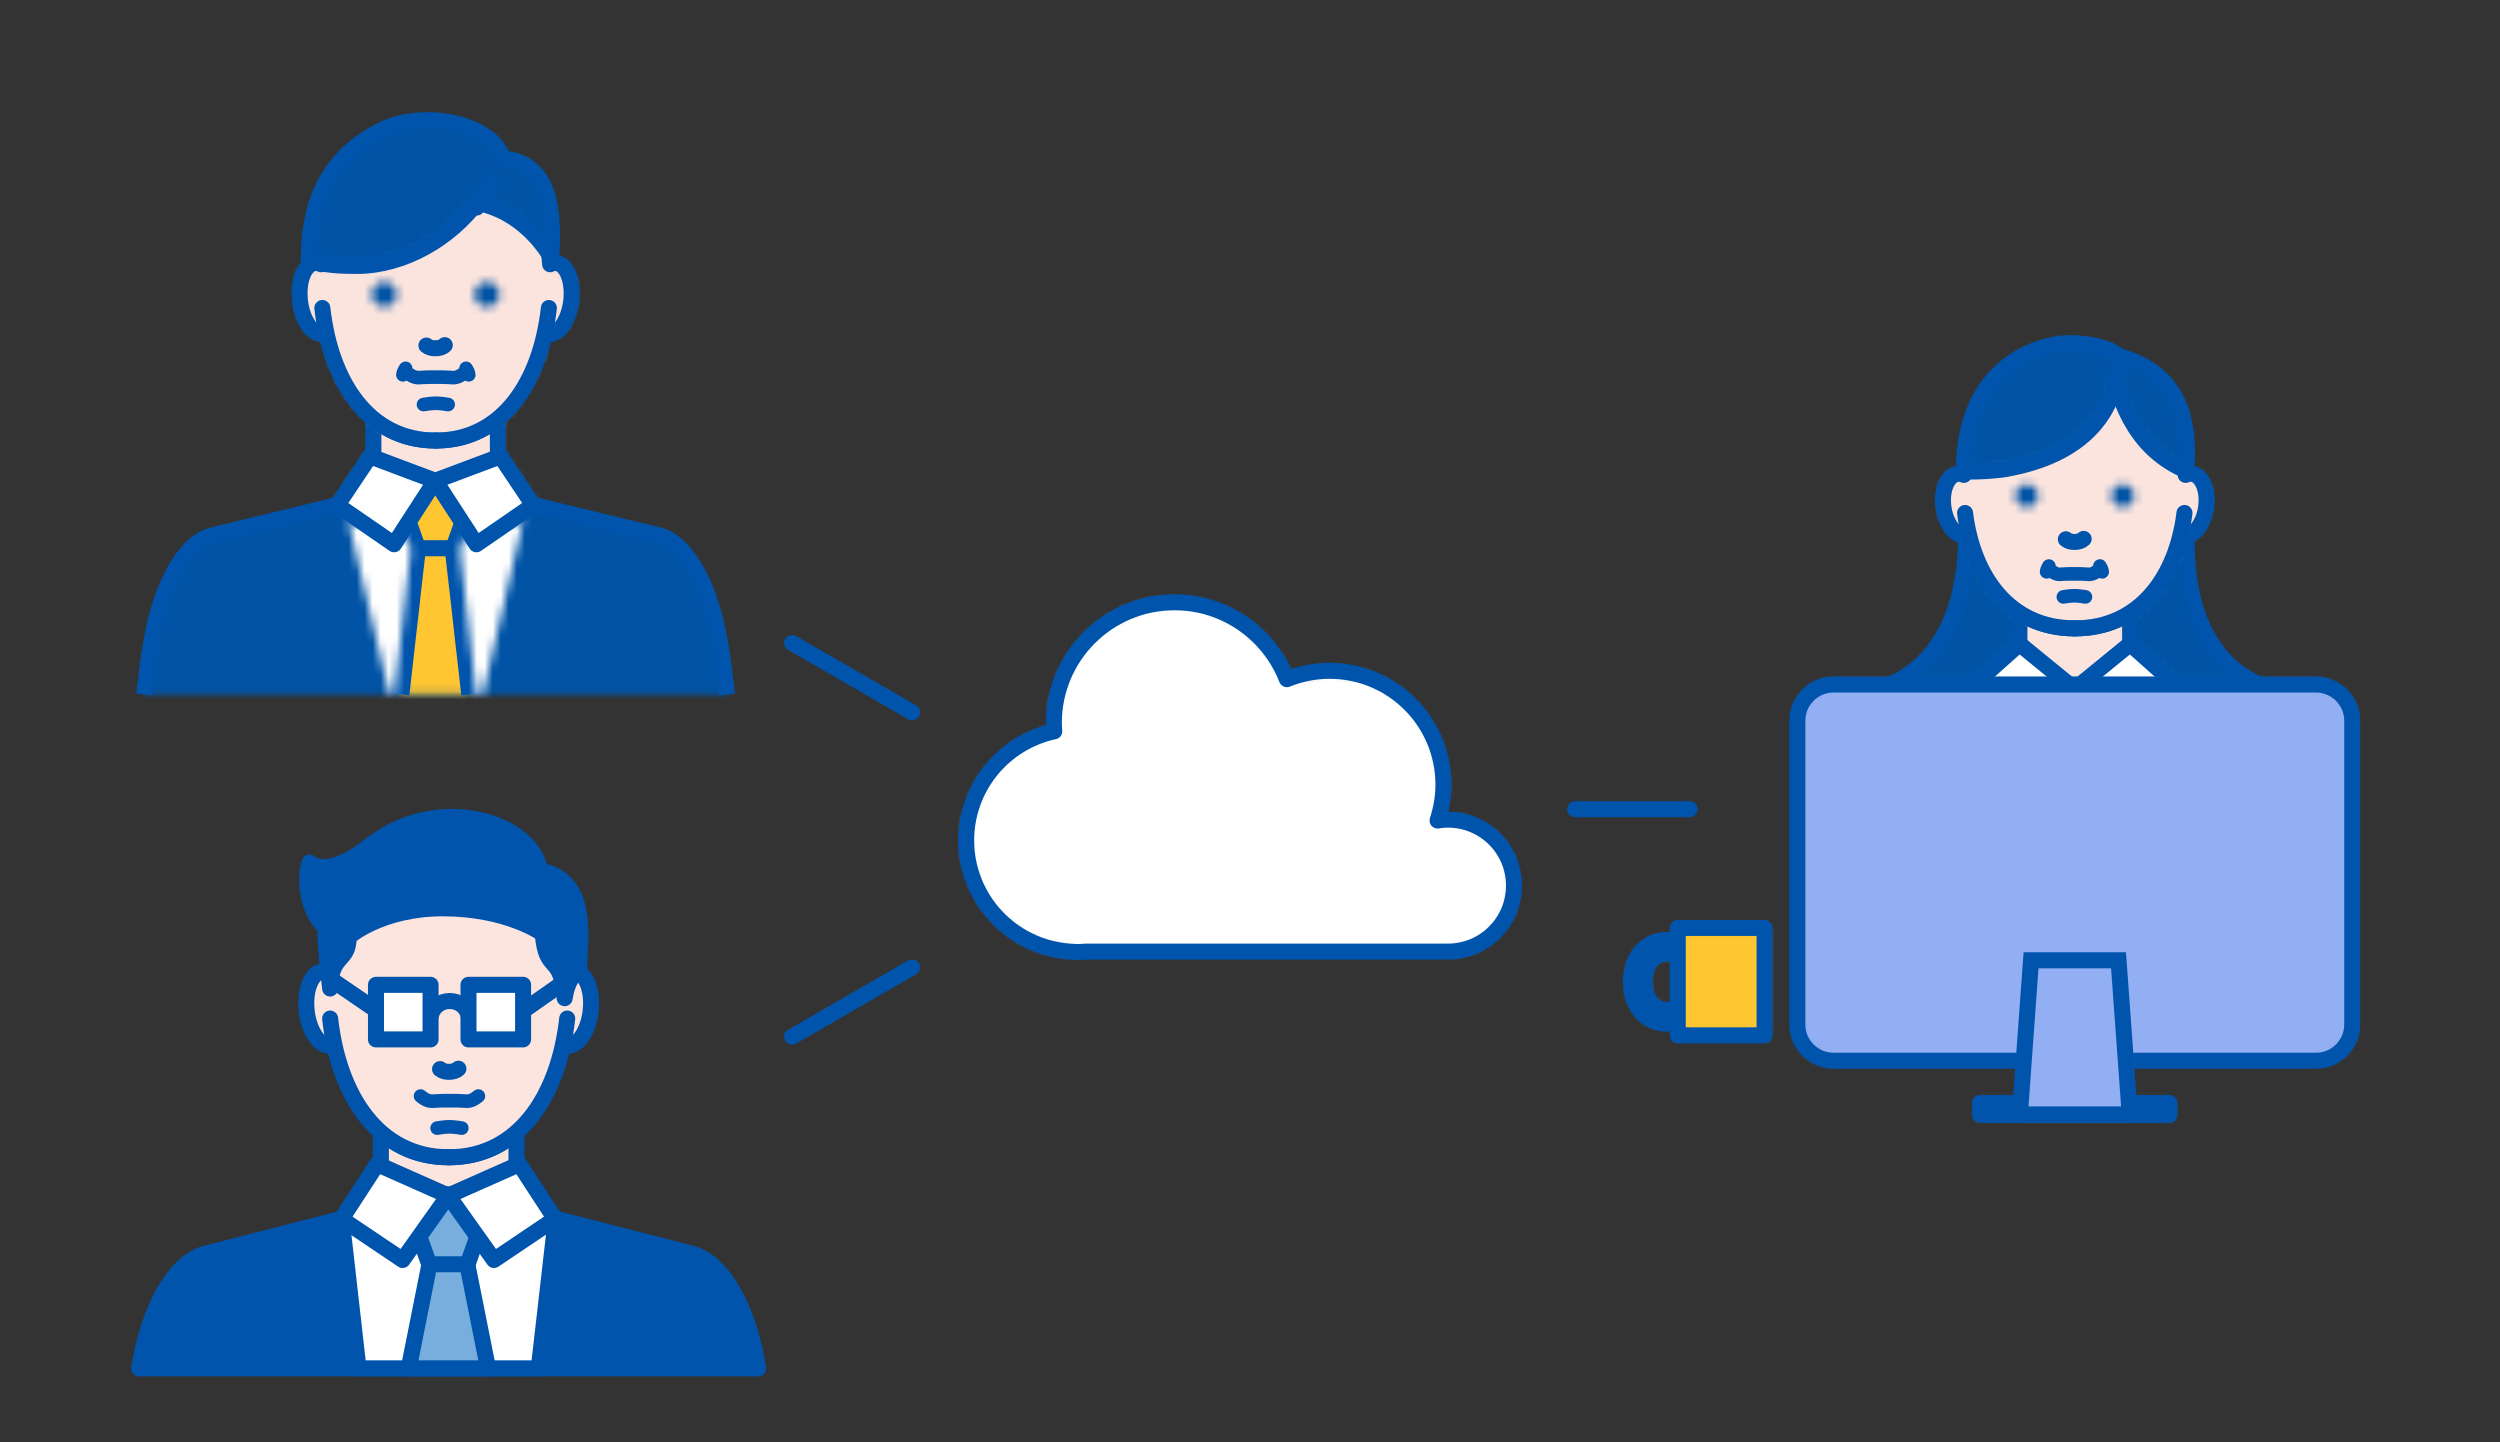 <svg height="180" viewBox="0 0 312 180" width="312" xmlns="http://www.w3.org/2000/svg" xmlns:xlink="http://www.w3.org/1999/xlink"><rect x="0" y="0" width="312" height="180" fill="#333333" stroke="none"/><mask id="a" fill="#fff"><path d="m.193 1.919c0 .938.762 1.701 1.701 1.701s1.701-.763 1.701-1.701c0-.939-.762-1.7-1.701-1.7s-1.701.761-1.701 1.7z" fill="#fff" fill-rule="evenodd"/></mask><mask id="b" fill="#fff"><path d="m13.967 9.736s3.978 21.975-12.989 25.155c8.249 10.84 18.58 14.333 26.952 14.333 8.373 0 18.705-3.493 26.954-14.333-16.967-3.18-12.436-25.155-12.436-25.155l-14.518-8.776z" fill="#fff" fill-rule="evenodd"/></mask><mask id="c" fill="#fff"><path d="m9.467 7.04c-5.966 1.586-7.77 9.798-8.523 14.141h61.973c-.753-4.343-2.557-12.555-8.522-14.141l-22.465-6.093z" fill="#fff" fill-rule="evenodd"/></mask><mask id="d" fill="#fff"><path d="m.096 2.754 1.276 17.427h19.309l1.085-16.98-10.726-2.727z" fill="#fff" fill-rule="evenodd"/></mask><mask id="e" fill="#fff"><path d="m.023.708h13.818v17.526h-13.818z" fill="#fff" fill-rule="evenodd"/></mask><mask id="f" fill="#fff"><path d="m3.092 14.494c-.249-.108-.507-.17-.764-.141-1.262.142-2.066 1.981-1.798 4.11.267 2.128 1.505 3.739 2.765 3.597.156-.017.303-.061.441-.127 1.599 6.646 5.972 11.717 13.194 11.717 7.224 0 11.598-5.071 13.194-11.717.14.066.287.11.441.127 1.26.142 2.5-1.469 2.766-3.597.267-2.129-.535-3.968-1.796-4.11-.26-.029-.515.033-.764.141-.546-8.574-6.02-14.353-13.841-14.353-7.82 0-13.293 5.779-13.838 14.353z" fill="#fff" fill-rule="evenodd"/></mask><mask id="g" fill="#fff"><path d="m.931 14.65c8.171 0 12.713-6.482 13.692-14.4z" fill="#fff" fill-rule="evenodd"/></mask><mask id="h" fill="#fff"><path d="m13.93 14.65-13.691-14.4c.979 7.918 5.521 14.4 13.691 14.4z" fill="#fff" fill-rule="evenodd"/></mask><mask id="i" fill="#fff"><path d="m9.833 14.966c.603-6.715-1.12-12.884-9.575-14.562 1.219 7.108 3.952 12.126 9.575 14.562z" fill="#fff" fill-rule="evenodd"/></mask><mask id="j" fill="#fff"><path d="m10.941.325c-5.965 1.437-10.85 6.217-10.85 15.703 1.303.139 4.137-.065 5.259-.269 4.942-.901 13.655-3.598 14.15-13.985-.916-1.048-3.566-1.716-6.051-1.716-.886 0-1.75.084-2.508.267z" fill="#fff" fill-rule="evenodd"/></mask><mask id="k" fill="#fff"><path d="m.821.534c.29.25.669.33 1.082.33.441 0 .84-.099 1.137-.378z" fill="#fff" fill-rule="evenodd"/></mask><mask id="l" fill="#fff"><path d="m.512 2.095c0 .789.639 1.427 1.426 1.427.789 0 1.429-.638 1.429-1.427s-.64-1.427-1.429-1.427c-.787 0-1.426.638-1.426 1.427z" fill="#fff" fill-rule="evenodd"/></mask><mask id="m" fill="#fff"><path d="m.495 2.095c0 .789.639 1.427 1.427 1.427s1.428-.638 1.428-1.427-.64-1.427-1.428-1.427-1.427.638-1.427 1.427z" fill="#fff" fill-rule="evenodd"/></mask><mask id="n" fill="#fff"><path d="m.931 6.234 7.104 5.391 5.206-6.211-5.405-4.822z" fill="#fff" fill-rule="evenodd"/></mask><mask id="o" fill="#fff"><path d="m.62 5.414 5.206 6.211 7.104-5.391-6.905-5.642z" fill="#fff" fill-rule="evenodd"/></mask><mask id="p" fill="#fff"><path d="m5.038.535c-2.649 0-4.499 2.14-4.499 5.247 0 3.064 1.85 5.204 4.499 5.204h1.976c.477 0 .861-.386.861-.86 0-.476-.384-.861-.861-.861h-1.976c-1.919 0-2.776-1.75-2.776-3.526 0-1.733.857-3.483 2.776-3.483h1.976c.477 0 .861-.384.861-.86 0-.475-.384-.861-.861-.861h-1.976z" fill="#fff" fill-rule="evenodd"/></mask><mask id="q" fill="#fff"><path d="m.381.037h10.838v13.407h-10.838z" fill="#fff" fill-rule="evenodd"/></mask><mask id="r" fill="#fff"><path d="m4.818.655c-2.483 0-4.514 2.031-4.514 4.513v37.929c0 2.483 2.031 4.514 4.514 4.514h60.229c2.482 0 4.514-2.031 4.514-4.514v-37.929c0-2.482-2.032-4.513-4.514-4.513z" fill="#fff" fill-rule="evenodd"/></mask><mask id="s" fill="#fff"><path d="m.103.892h23.658v1.485h-23.658z" fill="#fff" fill-rule="evenodd"/></mask><mask id="t" fill="#fff"><path d="m1.475.075-1.4 19.23h13.714l-1.398-19.23z" fill="#fff" fill-rule="evenodd"/></mask><mask id="u" fill="#fff"><path d="m36.364.292-.052-.009-28.047 6.816c-3.486 1.109-6.3 6.634-7.418 13.471-.269 1.543-.557 3.756-.847 6.327h72.728c-.289-2.571-.577-4.784-.847-6.327-1.118-6.837-3.931-12.362-7.418-13.471l-28.048-6.816z" fill="#fff" fill-rule="evenodd"/></mask><mask id="v" fill="#fff"><path d="m4.325.455h-2.166v5.193l-2.072 18.249h8.478l-2.071-18.249v-5.193z" fill="#fff" fill-rule="evenodd"/></mask><mask id="w" fill="#fff"><path d="m.597.385h15.536v11.255h-15.536z" fill="#fff" fill-rule="evenodd"/></mask><mask id="x" fill="#fff"><path d="m3.077 15.206c-.257-.123-.522-.195-.79-.161-1.3.162-2.13 2.277-1.856 4.72.278 2.444 1.557 4.296 2.857 4.132.16-.019.31-.07.455-.145 1.648 7.633 6.165 13.457 13.621 13.457 7.457 0 11.973-5.825 13.621-13.457.144.075.296.126.455.145 1.301.164 2.58-1.688 2.855-4.132.278-2.443-.554-4.558-1.854-4.72-.268-.034-.532.038-.789.161-.562-9.845-6.214-14.748-14.288-14.748-8.072 0-13.725 4.903-14.287 14.748z" fill="#fff" fill-rule="evenodd"/></mask><mask id="y" fill="#fff"><path d="m.363 17.209c8.438 0 13.124-7.445 14.136-16.54z" fill="#fff" fill-rule="evenodd"/></mask><mask id="z" fill="#fff"><path d="m14.364 17.209-14.135-16.54c1.011 9.095 5.698 16.54 14.135 16.54z" fill="#fff" fill-rule="evenodd"/></mask><mask id="A" fill="#fff"><path d="m9.665 1.445c-7.662 3.797-9.131 10.455-9.131 16.214 1.809.645 3.725.757 5.989.757 5.997 0 11.71-3.552 14.976-7.882 6.408 1.221 9.321 6.926 9.321 6.926.061-3.524.943-11.827-6.042-12.462-1.019-3.064-5.225-4.767-9.425-4.767-2.015 0-4.029.392-5.688 1.214z" fill="#fff" fill-rule="evenodd"/></mask><mask id="B" fill="#fff"><path d="m.503 4.127s1.301-2.137 1.813-3.145z" fill="#fff" fill-rule="evenodd"/></mask><mask id="C" fill="#fff"><path d="m.218.352c.301.259.692.341 1.118.341.454 0 .866-.102 1.175-.389z" fill="#fff" fill-rule="evenodd"/></mask><mask id="D" fill="#fff"><path d="m.387 1.972c0 .865.7 1.564 1.565 1.564.863 0 1.563-.699 1.563-1.564 0-.863-.7-1.563-1.563-1.563-.865 0-1.565.7-1.565 1.563z" fill="#fff" fill-rule="evenodd"/></mask><mask id="E" fill="#fff"><path d="m.213 1.972c0 .865.7 1.564 1.564 1.564s1.565-.699 1.565-1.564c0-.863-.701-1.563-1.565-1.563s-1.564.7-1.564 1.563z" fill="#fff" fill-rule="evenodd"/></mask><mask id="F" fill="#fff"><path d="m1.55.283-1.237 3.172 1.854 5.194h2.197 2.197l1.854-5.194-1.236-3.172z" fill="#fff" fill-rule="evenodd"/></mask><mask id="G" fill="#fff"><path d="m.908 2.366-.517 1.447 2.054 18.084h.813l5.028-21.704z" fill="#fff" fill-rule="evenodd"/></mask><mask id="H" fill="#fff"><path d="m5.6 21.897h.617l2.052-18.084-.526-1.47-7.257-2.057z" fill="#fff" fill-rule="evenodd"/></mask><mask id="I" fill="#fff"><path d="m.091 6.269 7.091 4.887 5.137-7.931-8.145-3.054z" fill="#fff" fill-rule="evenodd"/></mask><mask id="J" fill="#fff"><path d="m.318 3.225 5.137 7.931 7.092-4.887-4.084-6.098z" fill="#fff" fill-rule="evenodd"/></mask><mask id="K" fill="#fff"><path d="m11.517 15.455c0 .352.029.695.053 1.041-6.283 1.35-10.994 6.93-10.994 13.615 0 7.337 5.676 13.335 12.873 13.878v.003h.065c.33.023.659.05.994.05.34 0 .673-.026 1.007-.05h45.197c4.55 0 8.237-3.687 8.237-8.236 0-4.55-3.687-8.238-8.237-8.238-.445 0-.877.045-1.304.114.47-1.412.734-2.916.734-4.485 0-7.844-6.359-14.202-14.201-14.202-1.89 0-3.689.376-5.336 1.045-2.189-5.614-7.636-9.598-14.026-9.598-8.318 0-15.062 6.744-15.062 15.063z" fill="#fff" fill-rule="evenodd"/></mask><mask id="L" fill="#fff"><path d="m0 162h285.561v-161.77h-285.561z" fill="#fff" fill-rule="evenodd"/></mask><g fill="none" fill-rule="evenodd"><g transform="translate(13 9)"><path d="m183.59 91.987h14.28z" fill="#fff"/><path d="m183.59 91.987h14.28" stroke="#0054ac" stroke-linecap="round" stroke-linejoin="round" stroke-width="2"/><path d="m100.823 79.89-14.964-8.64z" fill="#fff"/><path d="m85.858 71.251 14.965 8.64" stroke="#0054ac" stroke-linecap="round" stroke-linejoin="round" stroke-width="2"/><path d="m85.858 120.376 14.964-8.64z" fill="#fff"/><path d="m85.858 120.375 14.965-8.64" stroke="#0054ac" stroke-linecap="round" stroke-linejoin="round" stroke-width="2"/></g><path d="m-4.806 8.62h13.401v-13.401h-13.401z" fill="#ffc631" mask="url(#a)" transform="translate(257 91.77)"/><path d="m247.595 84.689c0 .938-.762 1.7-1.7 1.7-.94 0-1.7-.762-1.7-1.7s.76-1.7 1.7-1.7c.938 0 1.7.762 1.7 1.7z" stroke="#0054ac" stroke-linecap="round" stroke-linejoin="round" stroke-width="2" transform="translate(13 9)"/><path d="m-4.021 54.225h63.905v-58.265h-63.905z" fill="#0053a5" mask="url(#b)" transform="translate(231 51.77)"/><path d="m260.449 52.506-14.519-8.776-13.964 8.776s3.978 21.975-12.988 25.155c8.249 10.84 18.579 14.333 26.952 14.333 8.372 0 18.704-3.493 26.953-14.333-16.967-3.18-12.435-25.155-12.435-25.155z" stroke="#0054ac" stroke-linecap="round" stroke-linejoin="round" stroke-width="2" transform="translate(13 9)"/><path d="m-4.056 26.18h71.972v-30.233h-71.972z" fill="#0053a5" mask="url(#c)" transform="translate(227 80.77)"/><path d="m276.916 92.95c-.752-4.342-2.556-12.555-8.52-14.14l-22.466-6.093-22.463 6.092c-5.966 1.586-7.77 9.8-8.523 14.141z" stroke="#0054ac" stroke-linecap="round" stroke-linejoin="round" stroke-width="2" transform="translate(13 9)"/><path d="m-4.904 25.18h31.669v-29.706h-31.669z" fill="#fff" mask="url(#d)" transform="translate(248 81.77)"/><path d="m255.681 92.95 1.084-16.979-10.725-2.727-10.944 2.279 1.276 17.427z" stroke="#0054ac" stroke-linejoin="round" stroke-width="2" transform="translate(13 9)"/><path d="m-4.978 23.234h23.818v-27.525h-23.818z" fill="#fbe4de" mask="url(#e)" transform="translate(252 67.77)"/><path d="m239.022 77.004h13.818v-17.525h-13.818z" stroke="#0054ac" stroke-linecap="round" stroke-linejoin="round" stroke-width="2" transform="translate(13 9)"/><path d="m-4.521 38.65h42.904v-43.51h-42.904z" fill="#fbe4de" mask="url(#f)" transform="translate(242 44.77)"/><path d="m260.535 50.123c-.26-.029-.515.032-.764.141-.545-8.574-6.02-14.354-13.84-14.354s-13.294 5.78-13.84 14.354c-.248-.109-.505-.17-.763-.14-1.261.141-2.065 1.98-1.798 4.108.268 2.13 1.506 3.74 2.766 3.598.155-.018.302-.06.44-.127 1.599 6.646 5.972 11.717 13.195 11.717s11.597-5.07 13.194-11.717c.139.066.286.11.44.127 1.26.142 2.5-1.469 2.767-3.598s-.536-3.967-1.797-4.109z" stroke="#0054ac" stroke-linecap="round" stroke-linejoin="round" stroke-width="2" transform="translate(13 9)"/><path d="m-4.068 19.65h23.691v-24.4h-23.691z" fill="#fbe4de" mask="url(#g)" transform="translate(258 63.77)"/><path d="m259.623 55.02c-.98 7.919-5.521 14.4-13.691 14.4" stroke="#0054ac" stroke-linecap="round" stroke-linejoin="round" stroke-width="2" transform="translate(13 9)"/><path d="m-4.761 19.65h23.692v-24.4h-23.692z" fill="#fbe4de" mask="url(#h)" transform="translate(245 63.77)"/><path d="m232.239 55.02c.979 7.919 5.52 14.4 13.692 14.4" stroke="#0054ac" stroke-linecap="round" stroke-linejoin="round" stroke-width="2" transform="translate(13 9)"/><path d="m-4.742 19.966h19.683v-24.562h-19.683z" fill="#0053a5" mask="url(#i)" transform="translate(263 43.77)"/><path d="m259.832 49.737c.603-6.716-1.118-12.885-9.573-14.563 1.219 7.108 3.95 12.126 9.573 14.563z" stroke="#0054ac" stroke-linecap="round" stroke-linejoin="round" stroke-width="2" transform="translate(13 9)"/><path d="m-4.909 21.074h29.408v-26.016h-29.408z" fill="#0053a5" mask="url(#j)" transform="translate(245 42.77)"/><path d="m251.5 35.544c-1.242-1.42-5.673-2.144-8.559-1.449-5.965 1.436-10.85 6.217-10.85 15.703 1.303.14 4.137-.066 5.258-.269 4.943-.9 13.657-3.598 14.15-13.985z" stroke="#0054ac" stroke-linecap="round" stroke-linejoin="round" stroke-width="2" transform="translate(13 9)"/><path d="m-4.18 5.864h12.22v-10.378h-12.22z" fill="#fbe4de" mask="url(#k)" transform="translate(257 66.77)"/><path d="m247.04 58.256c-.297.278-.696.378-1.136.378-.413 0-.792-.08-1.083-.33" stroke="#0054ac" stroke-linecap="round" stroke-linejoin="round" stroke-width="2" transform="translate(13 9)"/><path d="m-4.488 8.522h12.855v-12.854h-12.855z" fill="#0053a5" mask="url(#l)" transform="translate(251 59.77)"/><path d="m-4.505 8.522h12.855v-12.854h-12.855z" fill="#0053a5" mask="url(#m)" transform="translate(263 59.77)"/><path d="m-4.069 16.625h22.309v-21.032h-22.309z" fill="#fff" mask="url(#n)" transform="translate(258 79.77)"/><path d="m252.836 71.362-6.905 5.642 7.104 5.39 5.205-6.211z" stroke="#0054ac" stroke-width="2" transform="translate(13 9)"/><path d="m-4.379 16.625h22.31v-21.032h-22.31z" fill="#fff" mask="url(#o)" transform="translate(246 79.77)"/><g stroke="#0054ac" transform="translate(246 69.77)"><path d="m6.025 10.592 6.906 5.643-7.105 5.39-5.205-6.211z" stroke-width="2"/><path d="m9.7.872c-.161.266-.24.426-.281.72m6.653-.72c.162.266.24.426.282.72m-.423-.255c-.56.492-.98.62-1.428.558-.13-.02-.957-.042-.957-.042h-1.278s-.868.023-1 .042c-.446.063-.867-.066-1.427-.558m4.422 3.386s-.832-.145-1.377-.145c-.546 0-1.377.145-1.377.145" stroke-linecap="round" stroke-linejoin="round" stroke-width="1.7"/></g><path d="m-4.461 15.986h17.336v-20.451h-17.336z" fill="#ffc631" mask="url(#p)" transform="translate(203 116.77)"/><path d="m197.014 118.756h-1.976c-2.649 0-4.499-2.14-4.499-5.204 0-3.108 1.85-5.247 4.5-5.247h1.975c.476 0 .861.386.861.861 0 .476-.385.861-.86.861h-1.977c-1.919 0-2.777 1.75-2.777 3.482 0 1.776.858 3.525 2.777 3.525h1.976c.476 0 .861.386.861.862 0 .474-.385.86-.86.86z" stroke="#0054ac" stroke-linecap="round" stroke-linejoin="round" stroke-width="2" transform="translate(13 9)"/><path d="m-4.619 18.444h20.838v-23.407h-20.838z" fill="#ffc631" mask="url(#q)" transform="translate(209 115.77)"/><path d="m196.381 120.214h10.838v-13.407h-10.838z" stroke="#0054ac" stroke-linecap="round" stroke-linejoin="round" stroke-width="2" transform="translate(13 9)"/><path d="m-4.696 52.611h79.257v-56.956h-79.257z" fill="#91aff2" mask="url(#r)" transform="translate(224 84.77)"/><path d="m276.047 123.381h-60.229c-2.483 0-4.514-2.03-4.514-4.514v-37.927c0-2.483 2.031-4.514 4.514-4.514h60.23c2.481 0 4.513 2.031 4.513 4.514v37.928c0 2.483-2.032 4.514-4.514 4.514z" stroke="#0054ac" stroke-linecap="square" stroke-width="2" transform="translate(13 9)"/><path d="m-4.897 7.376h33.658v-11.485h-33.658z" fill="#91aff2" mask="url(#s)" transform="translate(247 136.77)"/><path d="m234.103 130.146h23.658v-1.485h-23.658z" stroke="#0054ac" stroke-linecap="round" stroke-linejoin="round" stroke-width="2" transform="translate(13 9)"/><path d="m-4.925 24.304h23.715v-29.229h-23.715z" fill="#91aff2" mask="url(#t)" transform="translate(252 119.77)"/><path d="m252.79 130.075h-13.715l1.4-19.229h10.916z" stroke="#0054ac" stroke-linecap="square" stroke-width="2" transform="translate(13 9)"/><path d="m-5 31.897h82.728v-36.614h-82.728z" fill="#0053a5" mask="url(#u)" transform="translate(18 59.77)"/><path d="m77.728 77.667c-.289-2.57-.577-4.784-.847-6.327-1.118-6.837-3.932-12.36-7.418-13.472l-28.048-6.815-.051.01-.052-.01-28.047 6.815c-3.485 1.111-6.3 6.635-7.418 13.472-.269 1.543-.557 3.756-.847 6.327" stroke="#0054ac" stroke-linejoin="round" stroke-width="2" transform="translate(13 9)"/><path d="m-4.913 28.897h18.478v-33.441h-18.478z" fill="#ffc631" mask="url(#v)" transform="translate(50 62.77)"/><path d="m45.565 77.667-2.071-18.249v-5.192h-2.168-2.167v5.192l-2.072 18.249" stroke="#0054ac" stroke-linejoin="round" stroke-width="2" transform="translate(13 9)"/><path d="m-4.403 16.641h25.536v-21.256h-25.536z" fill="#fbe4de" mask="url(#w)" transform="translate(46 48.77)"/><path d="m33.597 51.411h15.536v-11.256h-15.536z" stroke="#0054ac" stroke-width="2" transform="translate(13 9)"/><path d="m-4.621 42.209h43.969v-46.751h-43.969z" fill="#fbe4de" mask="url(#x)" transform="translate(37 17.77)"/><path d="m56.44 23.816c-.267-.034-.531.037-.787.16-.563-9.845-6.215-14.748-14.29-14.748-8.071 0-13.724 4.903-14.286 14.749-.257-.124-.522-.195-.79-.161-1.3.162-2.13 2.275-1.855 4.72.277 2.444 1.556 4.295 2.856 4.132.16-.02.31-.071.456-.146 1.648 7.633 6.164 13.457 13.62 13.457 7.458 0 11.973-5.825 13.62-13.457.145.075.297.126.456.146 1.302.163 2.58-1.688 2.855-4.132.278-2.445-.553-4.558-1.854-4.72z" stroke="#0054ac" stroke-linecap="round" stroke-linejoin="round" stroke-width="2" transform="translate(13 9)"/><path d="m-4.637 22.209h24.136v-26.54h-24.136z" fill="#fbe4de" mask="url(#y)" transform="translate(54 37.77)"/><path d="m55.5 29.439c-1.013 9.096-5.7 16.54-14.136 16.54" stroke="#0054ac" stroke-linecap="round" stroke-linejoin="round" stroke-width="2" transform="translate(13 9)"/><path d="m-4.771 22.209h24.135v-26.54h-24.135z" fill="#fbe4de" mask="url(#z)" transform="translate(40 37.77)"/><path d="m27.229 29.439c1.011 9.096 5.699 16.54 14.135 16.54" stroke="#0054ac" stroke-linecap="round" stroke-linejoin="round" stroke-width="2" transform="translate(13 9)"/><path d="m-4.466 23.416h40.353v-28.186h-40.353z" fill="#0053a5" mask="url(#A)" transform="translate(38 14.77)"/><path d="m55.82 23.23c.06-3.523.943-11.826-6.042-12.462-1.508-4.535-9.996-6.088-15.112-3.553-7.663 3.797-9.132 10.455-9.132 16.214 1.809.645 3.725.757 5.989.757 5.998 0 11.71-3.552 14.977-7.882 6.408 1.222 9.32 6.926 9.32 6.926z" stroke="#0054ac" stroke-linecap="round" stroke-linejoin="round" stroke-width="2" transform="translate(13 9)"/><path d="m-4.497 9.127h11.812v-13.146h-11.812z" fill="#ffc631" mask="url(#B)" transform="translate(59 21.77)"/><path d="m46.503 16.897s1.301-2.137 1.812-3.146" stroke="#0054ac" stroke-linecap="round" stroke-linejoin="round" stroke-width="2" transform="translate(13 9)"/><path d="m-4.782 5.693h12.292v-10.39h-12.292z" fill="#fbe4de" mask="url(#C)" transform="translate(53 42.77)"/><path d="m42.51 34.074c-.308.287-.72.39-1.174.39-.427 0-.817-.084-1.118-.341" stroke="#0054ac" stroke-linecap="round" stroke-linejoin="round" stroke-width="2" transform="translate(13 9)"/><path d="m-4.613 8.536h13.128v-13.127h-13.128z" fill="#0053a5" mask="url(#D)" transform="translate(46 34.77)"/><path d="m-4.787 8.536h13.128v-13.127h-13.128z" fill="#0053a5" mask="url(#E)" transform="translate(59 34.77)"/><path d="m-4.687 13.649h18.102v-18.366h-18.102z" fill="#ffc631" mask="url(#F)" transform="translate(50 59.77)"/><g stroke="#0054ac" stroke-linecap="round" stroke-linejoin="round" transform="translate(49 45.77)"><path d="m8.179 14.283h-5.63l-1.236 3.173 1.854 5.193h2.197 2.197l1.854-5.193z" stroke-width="2"/><path d="m1.619.2c-.192.297-.286.476-.335.806m7.881-.806c.192.297.286.476.335.806m-.502-.287c-.662.55-1.161.694-1.69.624-.155-.02-1.133-.047-1.133-.047h-1.515s-1.029.026-1.185.046c-.529.07-1.028-.073-1.69-.624m5.145 3.998s-.929-.161-1.538-.161-1.539.16-1.539.16" stroke-width="1.7"/></g><path d="m-4.609 26.897h17.895v-31.704h-17.895z" fill="#fff" mask="url(#G)" transform="translate(57 64.77)"/><path d="m-4.515 26.897h17.784v-31.611h-17.784z" fill="#fff" mask="url(#H)" transform="translate(43 64.77)"/><path d="m-4.91 16.156h22.229v-20.985h-22.229z" fill="#fff" mask="url(#I)" transform="translate(42 56.77)"/><path d="m33.174 47.941 8.145 3.054-5.137 7.931-7.092-4.886z" stroke="#0054ac" stroke-linejoin="round" stroke-width="2" transform="translate(13 9)"/><path d="m-4.682 16.156h22.229v-20.985h-22.229z" fill="#fff" mask="url(#J)" transform="translate(54 56.77)"/><path d="m49.463 47.941-8.145 3.054 5.137 7.931 7.092-4.886z" stroke="#0054ac" stroke-linejoin="round" stroke-width="2" transform="translate(13 9)"/><path d="m-4.424 49.041h78.373v-53.649h-78.373z" fill="#fff" mask="url(#K)" transform="translate(120 74.77)"/><g transform="translate(13 9.77)"><path d="m167.712 92.518c-.445 0-.878.045-1.304.113.47-1.41.734-2.916.734-4.484 0-7.844-6.359-14.202-14.202-14.202-1.889 0-3.688.376-5.335 1.045-2.19-5.615-7.636-9.598-14.026-9.598-8.318 0-15.062 6.743-15.062 15.063 0 .351.03.695.052 1.041-6.282 1.35-10.993 6.93-10.993 13.615 0 7.337 5.676 13.335 12.873 13.878v.003h.065c.33.023.66.05.994.05.34 0 .673-.026 1.007-.05h45.197c4.55 0 8.237-3.688 8.237-8.237s-3.687-8.237-8.237-8.237z" stroke="#0054ac" stroke-linecap="round" stroke-linejoin="round" stroke-width="2"/><path d="m81.63 161c-1.217-7.448-4.283-13.051-8.08-14.261l-30.556-7.841-30.555 7.84c-3.797 1.21-6.864 6.814-8.08 14.262z" fill="#0054ac"/><path d="m81.63 161c-1.217-7.448-4.283-13.051-8.08-14.261l-30.556-7.841-30.555 7.84c-3.797 1.21-6.864 6.814-8.08 14.262z" stroke="#0054ac" stroke-linecap="round" stroke-linejoin="round" stroke-width="2"/><path d="m54.234 161 2.133-18.641-13.422-5.172-13.322 5.125 2.117 18.688z" fill="#fff"/><path d="m54.234 161 2.133-18.641-13.422-5.172-13.322 5.125 2.117 18.688z" stroke="#0054ac" stroke-linejoin="round" stroke-width="2"/><path d="m47.909 161-2.59-12.987v-5.658h-2.362-2.361v5.658l-2.589 12.987z" fill="#77aede"/><path d="m47.909 161-2.59-12.987v-5.658h-2.362-2.361v5.658l-2.589 12.987z" stroke="#0054ac" stroke-linecap="round" stroke-linejoin="round" stroke-width="2"/><path d="m46.025 138.898h-6.134l-1.347 3.457 2.02 5.657h2.394 2.394l2.02-5.657z" fill="#77aede"/><path d="m46.025 138.898h-6.134l-1.347 3.457 2.02 5.657h2.394 2.394l2.02-5.657z" stroke="#0054ac" stroke-linecap="round" stroke-linejoin="round" stroke-width="2"/><path d="m34.532 139.289h16.925v-12.262h-16.925z" fill="#fce4df" mask="url(#L)"/><path d="m34.532 139.289h16.925v-12.262h-16.925z" mask="url(#L)" stroke="#0054ac" stroke-width="2"/><path d="m34.073 135.508 8.872 3.938-5.702 8.03-7.62-5.128z" fill="#fff" mask="url(#L)"/><path d="m34.073 135.508 8.872 3.938-5.702 8.03-7.62-5.128z" mask="url(#L)" stroke="#0054ac" stroke-linejoin="round" stroke-width="2"/><path d="m51.818 135.508-8.873 3.938 5.703 8.03 7.62-5.128z" fill="#fff" mask="url(#L)"/><path d="m51.818 135.508-8.873 3.938 5.703 8.03 7.62-5.128z" mask="url(#L)" stroke="#0054ac" stroke-linejoin="round" stroke-width="2"/><path d="m58.774 111.46c-.28-.035-.557.039-.825.169-.59-10.305-6.505-15.437-14.954-15.437-8.45 0-14.365 5.132-14.953 15.437-.27-.13-.546-.204-.826-.17-1.361.17-2.231 2.383-1.942 4.94.29 2.56 1.627 4.496 2.989 4.326.167-.021.326-.074.477-.154 1.725 7.989 6.45 14.085 14.255 14.085 7.804 0 12.53-6.096 14.256-14.085.15.08.309.133.476.154 1.36.17 2.7-1.766 2.988-4.325.289-2.558-.58-4.77-1.941-4.94" fill="#fce4df" mask="url(#L)"/><path d="m58.774 111.46c-.28-.035-.557.039-.825.169-.59-10.305-6.505-15.437-14.954-15.437-8.45 0-14.365 5.132-14.953 15.437-.27-.13-.546-.204-.826-.17-1.361.17-2.231 2.383-1.942 4.94.29 2.56 1.627 4.496 2.989 4.326.167-.021.326-.074.477-.154 1.725 7.989 6.45 14.085 14.255 14.085 7.804 0 12.53-6.096 14.256-14.085.15.08.309.133.476.154 1.36.17 2.7-1.766 2.988-4.325.289-2.558-.58-4.77-1.941-4.94z" mask="url(#L)" stroke="#0054ac" stroke-linecap="round" stroke-linejoin="round" stroke-width="2"/><g mask="url(#L)"><path d="m14.788.345c-1.058 9.52-5.964 17.312-14.793 17.312" fill="#fce4df" transform="translate(43 117)"/><path d="m14.788.345c-1.058 9.52-5.964 17.312-14.793 17.312" stroke="#0054ac" stroke-linecap="round" stroke-linejoin="round" stroke-width="2" transform="translate(43 117)"/></g><g mask="url(#L)"><path d="m.201.345c1.058 9.52 5.964 17.311 14.793 17.311" fill="#fce4df" transform="translate(28 117)"/><path d="m.201.345c1.058 9.52 5.964 17.311 14.793 17.311" stroke="#0054ac" stroke-linecap="round" stroke-linejoin="round" stroke-width="2" transform="translate(28 117)"/></g><path d="m59.256 111.6c.062-3.689 1.515-11.668-4.861-12.705-.888-5.962-12.011-9.54-20.235-3.854-4.601 3.182-6.555 6.238-6.555 10.918 0 2.496.215 4.085.597 7.635.096-4.42 2.315-3.16 2.315-6.438 0 0 4.015-3.569 11.749-3.569 8.125 0 12.465 3.183 12.465 3.183.435 5.16 2.256 2.242 2.737 8.035.48-3.07 1.788-3.206 1.788-3.206" fill="#0054ac" mask="url(#L)"/><path d="m59.256 111.6c.062-3.689 1.515-11.668-4.861-12.705-.888-5.962-12.011-9.54-20.235-3.854-4.601 3.182-6.555 6.238-6.555 10.918 0 2.496.215 4.085.597 7.635.096-4.42 2.315-3.16 2.315-6.438 0 0 4.015-3.569 11.749-3.569 8.125 0 12.465 3.183 12.465 3.183.435 5.16 2.256 2.242 2.737 8.035.48-3.07 1.788-3.206 1.788-3.206z" mask="url(#L)" stroke="#0054ac" stroke-linecap="round" stroke-linejoin="round" stroke-width="2"/><path d="m40.785 116.918c.255-1.012 1.207-1.764 2.34-1.764 1.098 0 2.025.703 2.315 1.665" mask="url(#L)" stroke="#0054ac" stroke-linecap="round" stroke-width="2"/><g mask="url(#L)"><path d="m.728 4.071 5.759-4.035" fill="#fce4df" transform="translate(52 112)"/><path d="m.728 4.071 5.759-4.035" stroke="#0054ac" stroke-linecap="round" stroke-linejoin="round" stroke-width="2" transform="translate(52 112)"/></g><g mask="url(#L)"><path d="m5.573 4.047-5.28-3.604" fill="#fce4df" transform="translate(28 112)"/><path d="m5.573 4.047-5.28-3.604" stroke="#0054ac" stroke-linecap="round" stroke-linejoin="round" stroke-width="2" transform="translate(28 112)"/></g><path d="m33.922 119.949h6.813v-6.813h-6.813z" fill="#fff" mask="url(#L)"/><path d="m33.922 119.949h6.813v-6.813h-6.813z" mask="url(#L)" stroke="#0054ac" stroke-linecap="round" stroke-linejoin="round" stroke-width="2"/><path d="m45.468 119.949h6.813v-6.813h-6.813z" fill="#fff" mask="url(#L)"/><path d="m45.468 119.949h6.813v-6.813h-6.813z" mask="url(#L)" stroke="#0054ac" stroke-linecap="round" stroke-linejoin="round" stroke-width="2"/><g mask="url(#L)"><path d="m8.4.586s-5.108 4.393-7.78 2.283c-.826 3.044.228 6.634 1.985 8.09" fill="#0054ac" transform="translate(25 95)"/><path d="m8.4.586s-5.108 4.393-7.78 2.283c-.826 3.044.228 6.634 1.985 8.09" stroke="#0054ac" stroke-linecap="round" stroke-linejoin="round" stroke-width="2" transform="translate(25 95)"/></g><g stroke="#0054ac" stroke-linecap="round" stroke-linejoin="round"><path d="m44.21 123.604c-.307.287-.72.39-1.173.39-.427 0-.817-.083-1.118-.34" mask="url(#L)" stroke-width="2"/><path d="m46.7 127.02c-.664.55-1.163.693-1.69.623-.157-.02-1.135-.047-1.135-.047h-1.515s-1.028.027-1.184.047c-.529.07-1.028-.073-1.69-.624m5.144 3.997s-.928-.16-1.537-.16c-.61 0-1.54.16-1.54.16" mask="url(#L)" stroke-width="1.7"/></g></g></g></svg>